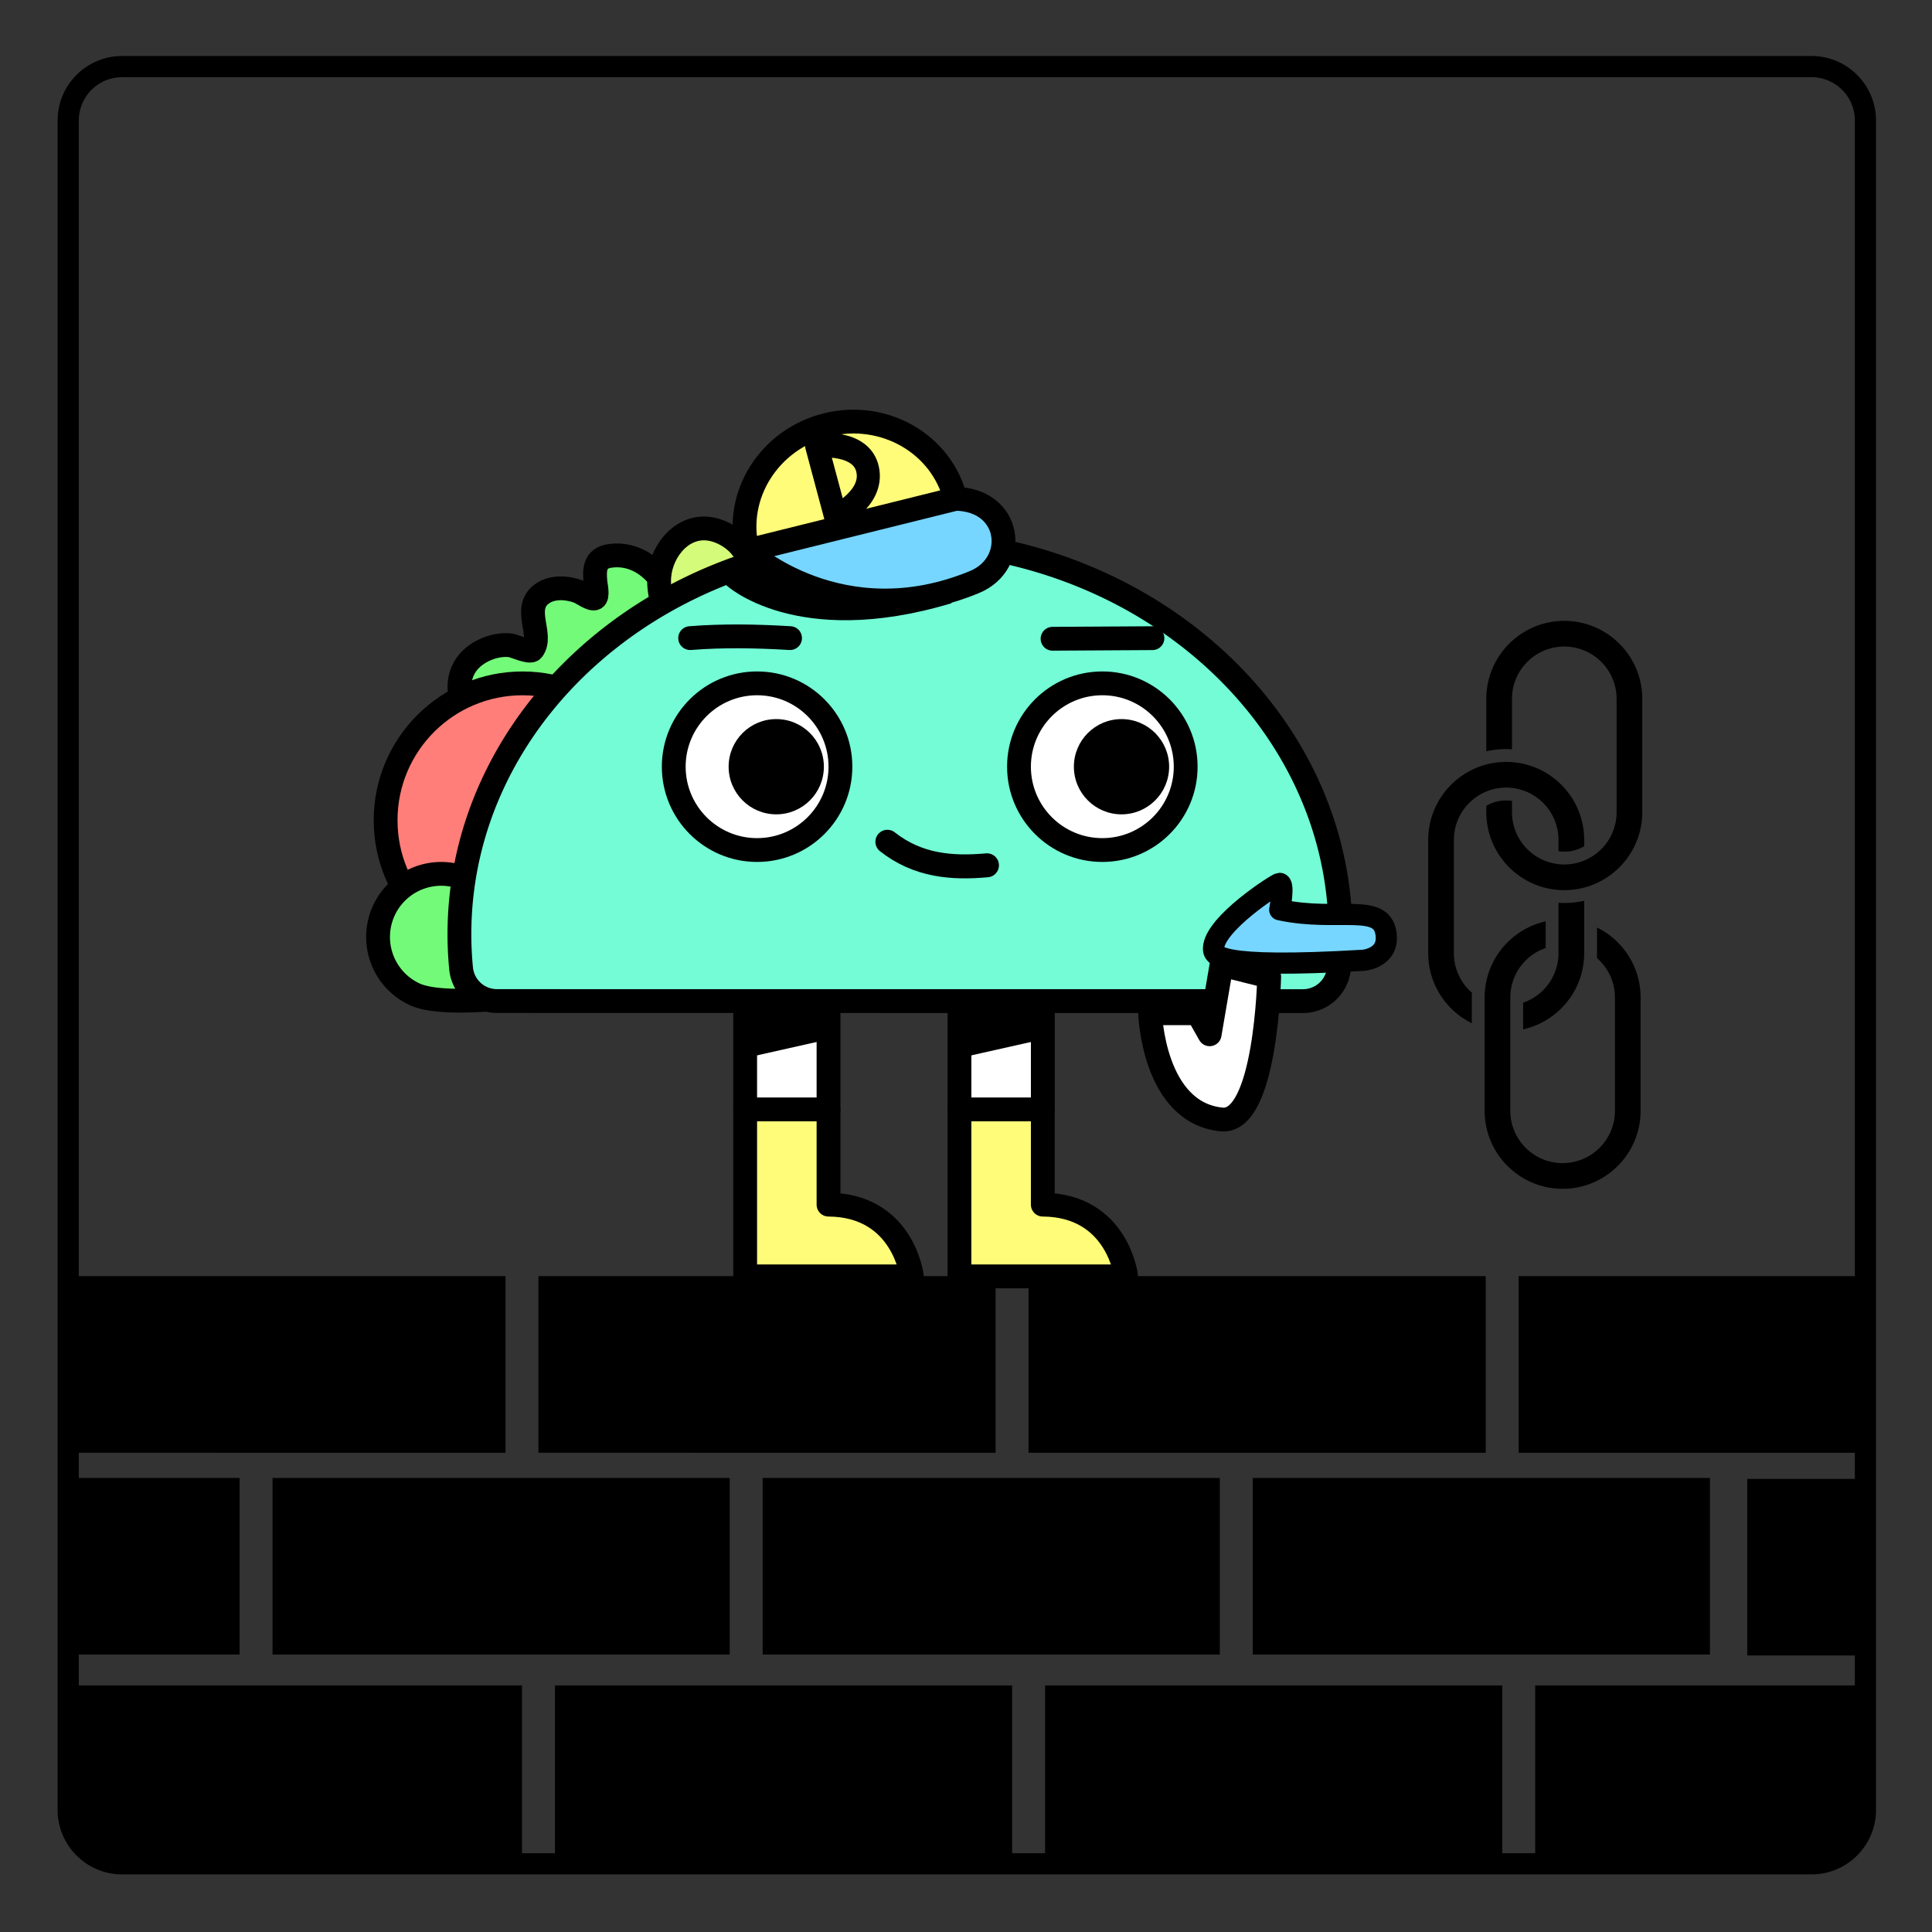 <svg xmlns="http://www.w3.org/2000/svg" xml:space="preserve" style="fill-rule:evenodd;clip-rule:evenodd;stroke-linecap:round;stroke-linejoin:round;stroke-miterlimit:1.5" viewBox="0 0 301 301"><rect x="0" y="0" width="301" height="301" fill="#333333" stroke="none"/><path d="M-64 7h218v236H-64z" style="fill:none" transform="matrix(1.376 0 0 1.271 88.7 -8.524)"/><path d="M292.276 18.775c0-5.547-4.501-10.05-10.045-10.05H19.026c-5.546 0-10.05 4.503-10.05 10.05v263.2c0 5.547 4.504 10.05 10.05 10.05h263.205c5.544 0 10.045-4.503 10.045-10.05zm-3.297 0v263.2a6.75 6.75 0 0 1-6.748 6.75H19.026a6.753 6.753 0 0 1-6.75-6.75v-263.2a6.753 6.753 0 0 1 6.75-6.75h263.205a6.75 6.75 0 0 1 6.748 6.75"/><path d="M229.562 119.827a12.312 12.312 0 0 1 2-.721 12.2 12.2 0 0 1 6-.05c5.31 1.302 9.25 6.095 9.25 11.8v.988a6.1 6.1 0 0 1-4 .772v-1.76a8.155 8.155 0 0 0-7.25-8.1q-.45-.049-.9-.05a8.1 8.1 0 0 0-4.1 1.107c-.35.204-.69.435-1 .688a8.13 8.13 0 0 0-3.05 6.356v17.65a8.14 8.14 0 0 0 2.81 6.157c-.01.247-.02.496-.02.746v4.004c-4.02-1.981-6.79-6.123-6.79-10.907v-17.65c0-4.885 2.89-9.101 7.05-11.03m19.25 17.735a12.312 12.312 0 0 1-2 .721 12.2 12.2 0 0 1-6 .05c-5.31-1.302-9.25-6.095-9.25-11.801v-.987a6.1 6.1 0 0 1 3.1-.838c.3 0 .61.022.9.065v1.76a8.155 8.155 0 0 0 7.25 8.1 8.2 8.2 0 0 0 4-.561c.34-.142.68-.308 1-.495a8.6 8.6 0 0 0 1-.688 8.13 8.13 0 0 0 3.05-6.356V108.88a8.15 8.15 0 0 0-8.15-8.15c-4.5 0-8.15 3.652-8.15 8.15v7.854a14.2 14.2 0 0 0-4 .313v-8.167c0-6.705 5.44-12.15 12.15-12.15 6.7 0 12.15 5.445 12.15 12.15v17.65c0 4.886-2.89 9.102-7.05 11.03m-2 10.945c0 .196-.01.39-.02.583-.01.369-.05.734-.1 1.095-.69 5.038-4.49 9.094-9.39 10.184v-4.15c2.96-1.017 5.16-3.696 5.47-6.921.03-.26.04-.524.04-.791v-7.853a14.2 14.2 0 0 0 4-.313zm-15.51 6.903c0-.195.01-.39.01-.582.02-.37.06-.735.11-1.095.69-5.04 4.48-9.094 9.39-10.184v4.15a8.15 8.15 0 0 0-5.47 6.92c-.03.26-.04.525-.04.79v17.652c0 4.498 3.65 8.15 8.15 8.15s8.15-3.652 8.15-8.15V155.41a8.14 8.14 0 0 0-2.81-6.156c.01-.248.02-.496.02-.747v-4.003c4.02 1.98 6.79 6.123 6.79 10.906v17.65c0 6.707-5.44 12.15-12.15 12.15-6.7 0-12.15-5.443-12.15-12.15z"/><path d="M48.593 97.754c-3.283 0-6.96-.722-9.457-2.991-2.901-2.636-4.043-7.612-.717-10.404 1.441-1.21 3.62-1.967 5.499-1.727.573.072 2.851 1.164 3.239.644 1.63-2.184-1.584-6.037 1.344-8.2 1.522-1.125 3.704-.976 5.392-.359.502.184 1.892 1.228 2.418.992.504-.226.144-1.882.102-2.269-.21-1.93-.141-3.647 2.104-3.966 7.966-1.13 12.399 10.621 9.685 16.694-2.205 4.933-6.127 8.847-11.42 10.211-2.297.591-4.753.446-7.079.997" style="fill:#73fa79;stroke:#000;stroke-width:3.5px" transform="translate(33.041 13.038)scale(1.059)"/><circle cx="28.5" cy="116.5" r="11.5" style="fill:#ff7e79;stroke:#000;stroke-width:2px" transform="translate(28.542 -88.308)scale(1.855)"/><path d="M37.305 442S32 449.486 32 452.695A5.307 5.307 0 0 0 37.305 458a5.307 5.307 0 0 0 5.305-5.305c0-3.209-5.305-10.695-5.305-10.695" style="fill:#73fa79;stroke:#000;stroke-width:2px" transform="matrix(-.79 1.678 -1.678 -.79 857.833 441.013)"/><path d="M48.593 97.754c-3.283 0-6.96-.722-9.457-2.991-2.901-2.636-4.043-7.612-.717-10.404 1.441-1.21 3.62-1.967 5.499-1.727" style="fill:#d4fb79;stroke:#000;stroke-width:3.5px" transform="matrix(.642 .842 -.842 .642 157.384 -4.026)"/><path d="M136.85 143.689a3.03 3.03 0 0 0 3.015-2.733q.133-1.44.135-2.886c0-18.252-16.579-33.07-37-33.07s-37 14.818-37 33.07q0 1.447.141 2.886a3.023 3.023 0 0 0 3.009 2.727c11.352.006 56.348.006 67.7.006" style="fill:#73fcd6;stroke:#000;stroke-width:2px" transform="translate(-50.853 -110.572)scale(1.855)"/><path d="M113.15 91.174s10.81 10.116 35.096 2.806l-12.76-12.911s-15.667 1.291-22.335 10.105"/><path d="M94 102c0 .131 5.924 8.962 17.882 7.174 4.015-.601 4.726-5.967.118-7.174" style="fill:#76d6ff;stroke:#000;stroke-width:2px" transform="matrix(1.8 -.447 .447 1.8 -98.37 -55.821)"/><path d="M37 143.639c0-4.771-4.029-8.639-9-8.639s-9 3.868-9 8.639z" style="fill:#fffc79;stroke:#000;stroke-width:2px" transform="matrix(1.8 -.447 .447 1.8 18.042 -164.287)"/><path d="M79 162v14.026h14s-.699-5.98-7-6.026v-8z" style="fill:#fffc79;stroke:#000;stroke-width:2px" transform="translate(-30.45 -127.672)scale(1.855)"/><path d="M79 162v14.026h14s-.699-5.98-7-6.026v-8z" style="fill:#fffc79;stroke:#000;stroke-width:2px" transform="translate(2.936 -127.672)scale(1.855)"/><path d="M85 143.689h7v8.588h-7z" style="fill:#fff;stroke:#000;stroke-width:2px" transform="translate(-41.58 -109.638)scale(1.855)"/><path d="M85 143.689h7v8.588h-7z" style="fill:#fff;stroke:#000;stroke-width:2px" transform="translate(-8.193 -109.638)scale(1.855)"/><path d="M116.079 157.927h12.984v3.997l-12.984 2.916zM149.465 157.927h12.984v3.997l-12.984 2.916z"/><circle cx="92" cy="128" r="7" style="fill:#fff;stroke:#000;stroke-width:2px" transform="translate(-52.708 -117.992)scale(1.855)"/><circle cx="92" cy="128" r="7" style="fill:#fff;stroke:#000;stroke-width:2px" transform="translate(1.081 -117.992)scale(1.855)"/><circle cx="28" cy="109" r="4" transform="translate(68.998 -82.743)scale(1.855)"/><circle cx="28" cy="109" r="4" transform="translate(122.788 -82.743)scale(1.855)"/><path d="M1420 1620c8.05 2.49 15.15.37 22-3" style="fill:none;stroke:#000;stroke-width:5.2px" transform="matrix(.67 .258 -.258 .67 -395.188 -1320.614)"/><path d="M42.61 402.335c2.797-.221 5.593-.167 8.39 0" style="fill:none;stroke:#000;stroke-width:2px" transform="translate(28.484 -646.916)scale(1.855)"/><path d="M42.61 402.335H51" style="fill:none;stroke:#000;stroke-width:2px" transform="matrix(1.855 -.011 .011 1.855 80.517 -646.346)"/><path d="m53 398 2 7s3.993-1.769 3.334-4.655S53 398 53 398" style="fill:none;stroke:#000;stroke-width:2.41px" transform="matrix(1.49 0 0 1.59 48.256 -563.407)"/><path d="M130 298.076s-.253 8.351-6 8.924c-3.752.374-4-12-4-12l4-1 1 5.845 1-1.769z" style="fill:#fff;stroke:#000;stroke-width:2px" transform="matrix(-1.855 0 0 1.855 420.335 -395.074)"/><path d="M1584.77 192.493c-23.11 1.374-23.38-.782-23.34-1.885.16-3.856 9.89-10.078 10.29-10.095.78-.035.09 3.785.03 4.108 9.26 2.011 16.3-1.413 16.6 4.193.18 3.337-3.5 3.685-3.58 3.679" style="fill:#76d6ff;stroke:#000;stroke-width:3.3px" transform="matrix(1 0 0 1 -1372.37 -42.884)"/><path d="M81.326 262.585v27.514H16.909a6.79 6.79 0 0 1-4.812-1.993 6.8 6.8 0 0 1-1.995-4.812v-20.71zM10.586 230.264h26.742v27.514H10.586zM10.585 198.818h68.168v27.514H10.585zM86.462 262.585h71.228v27.514H86.462zM42.458 230.264h71.228v27.514H42.458zM83.886 198.818h71.228v27.514H83.886zM162.82 262.585h71.228v27.514H162.82zM118.818 230.264h71.228v27.514h-71.228zM160.244 198.818h71.228v27.514h-71.228zM290.504 262.585v20.8a6.711 6.711 0 0 1-6.71 6.713h-44.615v-27.513zM195.176 230.264h71.228v27.514h-71.228zM236.603 198.818h53.906v27.514h-53.906zM272.218 230.407h18.291v27.514h-18.291z"/></svg>